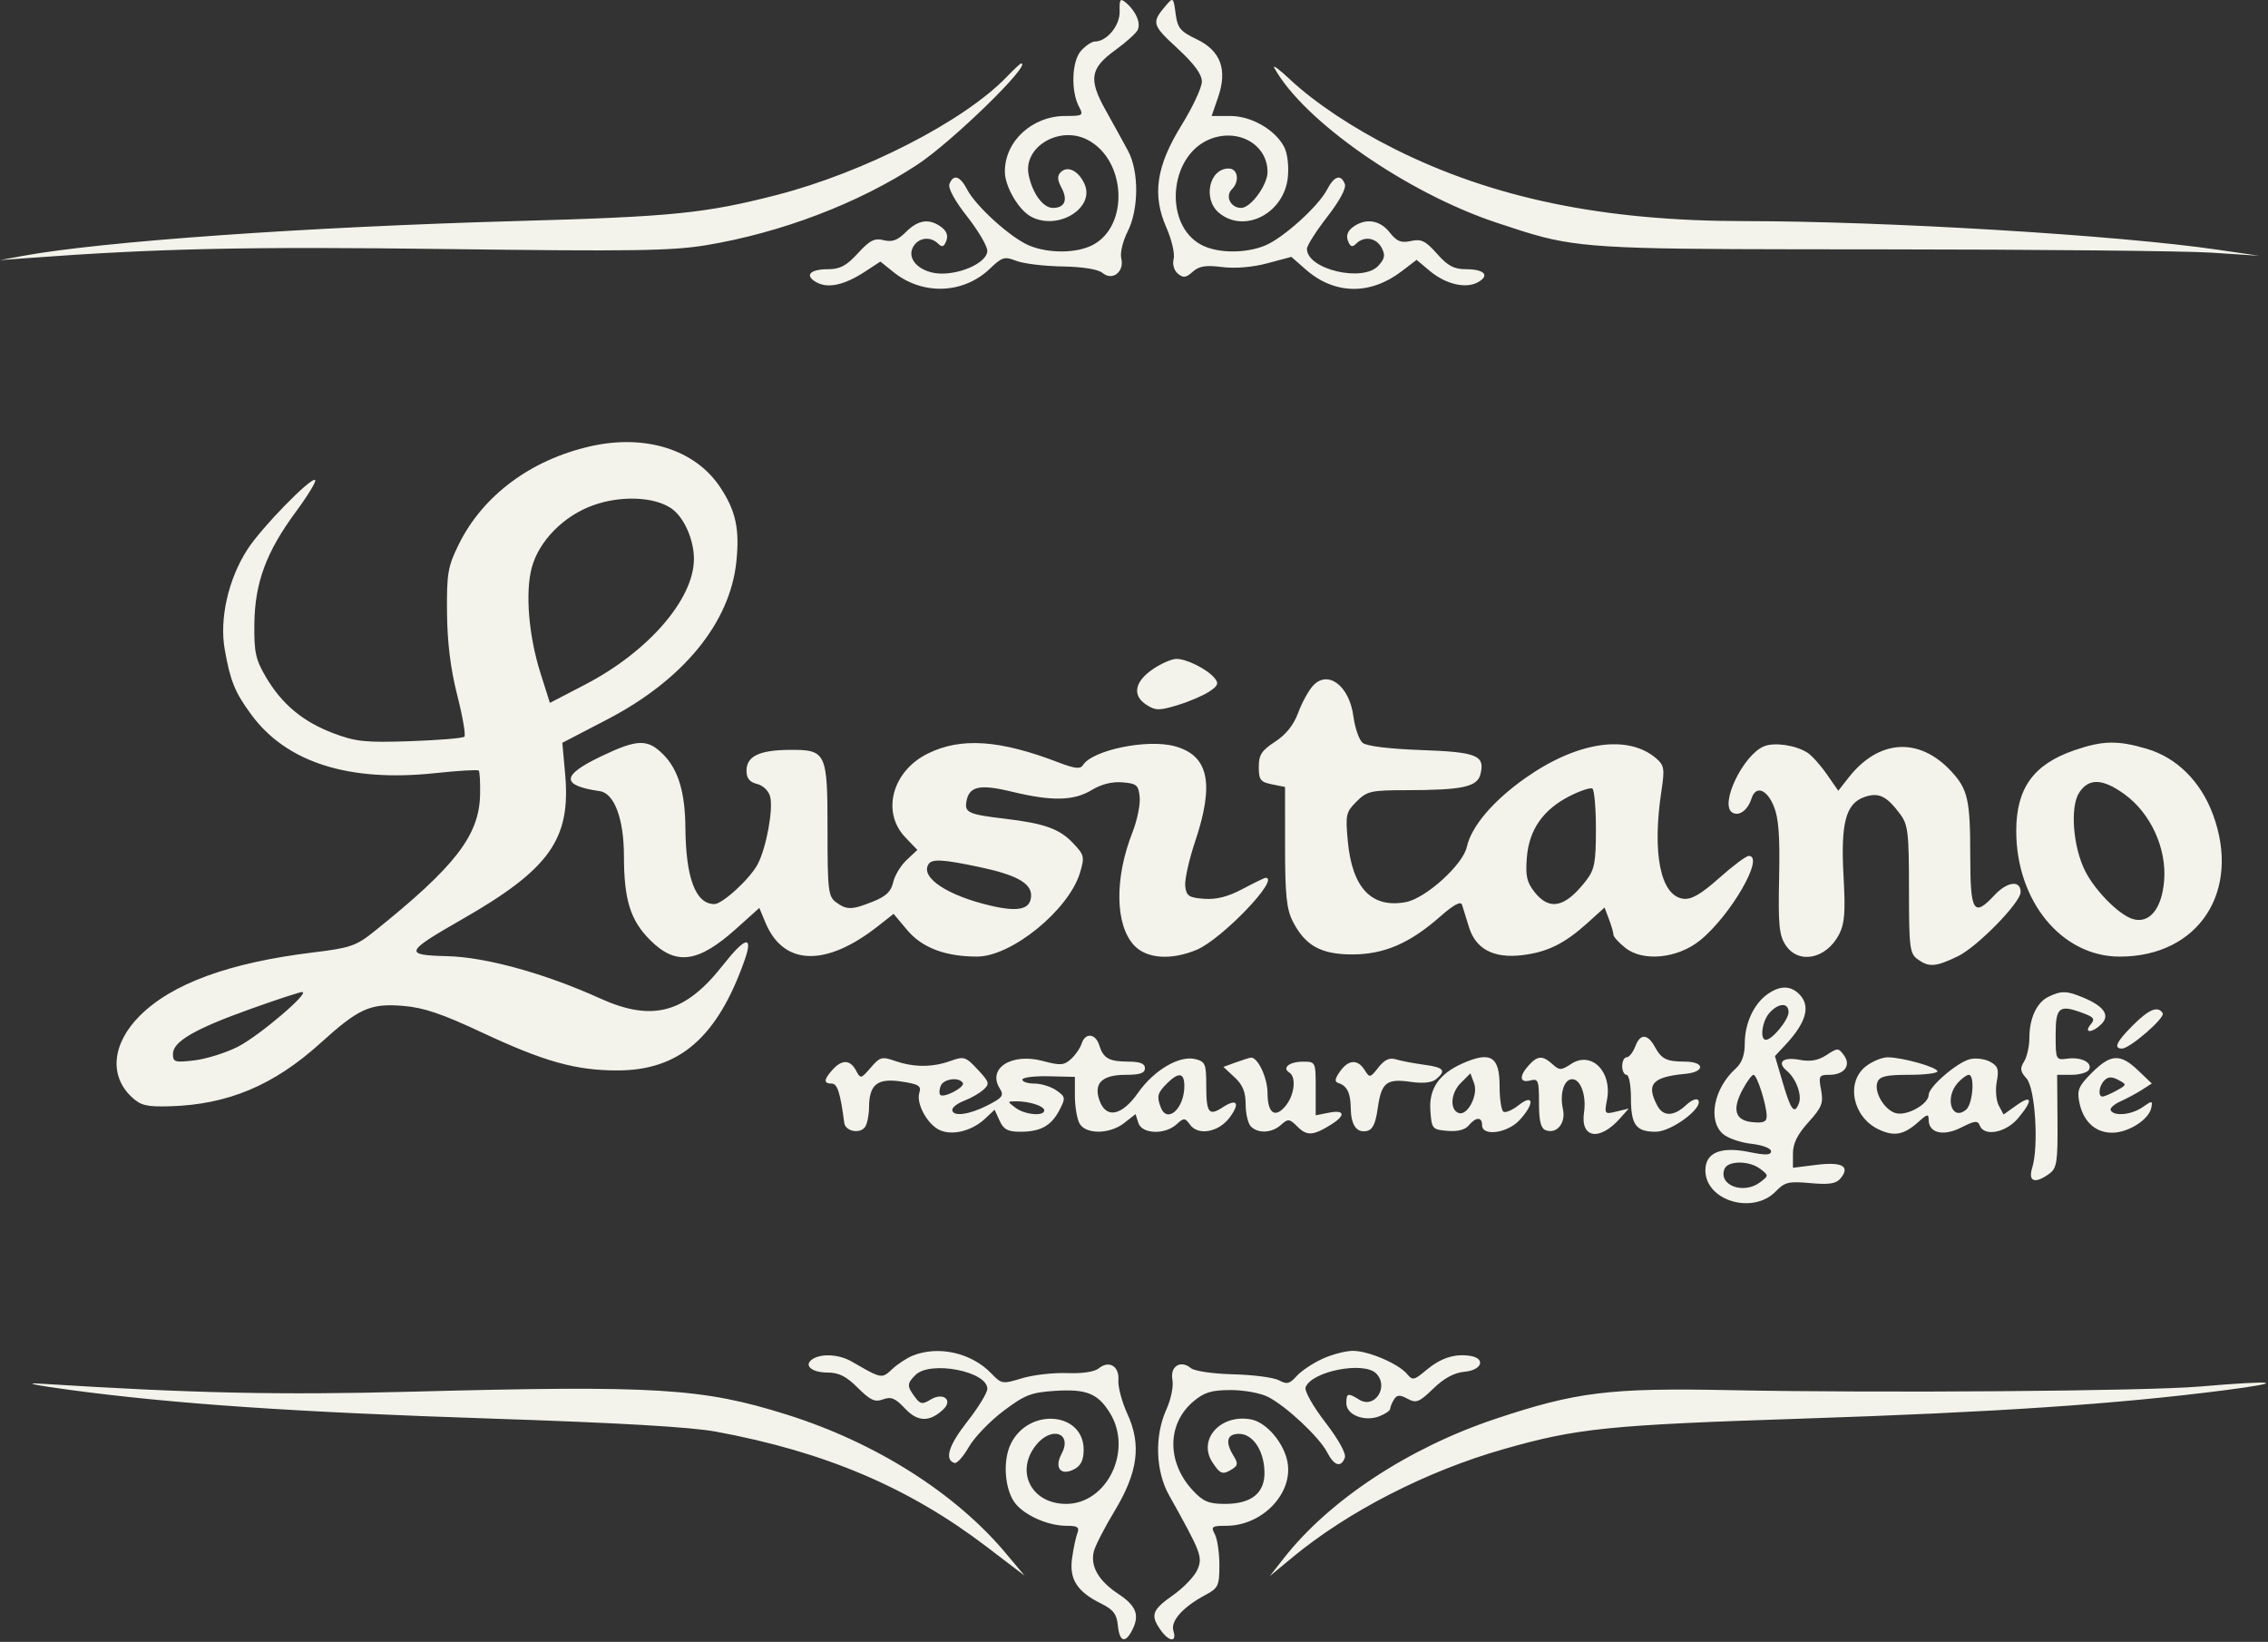 <svg width="518" height="375" viewBox="0 0 518 375" fill="none" xmlns="http://www.w3.org/2000/svg">
<rect x="0" y="0" width="518" height="375" fill="#333333" stroke="none"/>
<path fill-rule="evenodd" clip-rule="evenodd" d="M250.044 9.489C252.803 9.489 255.814 5.828 255.722 2.584C255.643 -0.17 255.85 -0.465 257.12 0.588C259.456 2.527 260.659 5.382 259.792 6.93C259.357 7.708 257.097 9.723 254.771 11.408C248.961 15.617 248.562 18.077 252.541 25.197C254.321 28.383 256.615 32.547 257.639 34.45C260.166 39.151 260.112 47.867 257.523 52.944C256.434 55.081 255.789 57.791 256.087 58.98C256.856 62.042 254.105 64.236 251.847 62.361C250.803 61.495 247.391 60.94 242.597 60.858C238.418 60.785 233.689 60.206 232.086 59.57C229.446 58.522 228.883 58.691 226.086 61.367C220.016 67.175 210.701 67.496 204.039 62.127L201.077 59.74L197.539 62.054C192.898 65.088 189.182 65.924 186.565 64.524C183.657 62.968 184.897 61.489 189.11 61.489C191.849 61.489 193.321 60.704 195.934 57.851C198.656 54.88 199.737 54.332 201.832 54.857C203.777 55.346 205.002 54.896 206.903 52.995C209.709 50.19 212.219 49.832 214.971 51.844C216.2 52.743 216.591 53.811 216.13 55.012C215.6 56.393 215.157 56.546 214.267 55.656C212.482 53.871 209.691 54.264 208.512 56.466C206.969 59.35 210.402 62.489 215.099 62.489C220.053 62.489 225.5 59.767 225.5 57.291C225.5 56.207 223.421 52.674 220.88 49.439C218.06 45.85 216.489 42.96 216.848 42.024C217.742 39.694 219.288 40.178 220.898 43.291C222.867 47.099 230.857 54.323 235.028 56.065C239.466 57.92 245.846 57.879 249.533 55.972C257.956 51.616 257.229 36.503 248.376 31.925C241.97 28.612 233.663 33.555 234.936 39.921C235.78 44.139 238.227 47.489 240.464 47.489C243.182 47.489 243.949 45.697 242.438 42.873C241.485 41.093 241.436 40.153 242.253 39.336C243.823 37.766 246.312 38.983 247.682 41.99C250.193 47.5 241.624 52.766 235.489 49.483C232.626 47.951 229.508 42.588 229.504 39.189C229.494 32.252 235.739 26.499 243.285 26.493C247.317 26.489 247.504 26.366 246.456 24.406C244.539 20.825 244.782 13.939 246.908 11.59C247.954 10.435 249.365 9.489 250.044 9.489ZM268.855 10.98C263.044 5.615 262.934 5.174 266.402 1.122C267.919 -0.65 268.025 -0.551 268.5 3.078C268.935 6.406 269.554 7.165 273.279 8.945C278.807 11.586 280.394 15.873 278.199 22.239L276.734 26.489H280.969C285.774 26.489 291.198 29.587 293.277 33.519C294.038 34.959 294.398 37.853 294.14 40.457C293.325 48.676 284.322 53.404 278.486 48.679C274.647 45.57 276.131 38.489 280.622 38.489C282.725 38.489 283.184 41.405 281.367 43.222C279.752 44.837 281.066 47.489 283.483 47.489C285.662 47.489 289.49 42.268 289.496 39.286C289.51 32.951 282.682 29.133 276.189 31.846C266.894 35.729 265.77 51.474 274.467 55.972C278.154 57.879 284.534 57.92 288.972 56.065C293.143 54.323 301.133 47.099 303.102 43.291C304.715 40.173 306.258 39.695 307.156 42.035C307.52 42.984 305.963 45.882 303.125 49.536C300.581 52.812 298.5 56.096 298.5 56.835C298.5 61.541 311.32 64.555 314.831 60.675C316.3 59.052 316.44 58.246 315.545 56.572C314.317 54.278 311.548 53.841 309.733 55.656C308.843 56.546 308.4 56.393 307.87 55.012C307.409 53.811 307.8 52.743 309.029 51.844C311.892 49.751 315.152 50.231 317.39 53.077C319.023 55.153 319.984 55.542 322.25 55.044C324.615 54.524 325.583 54.998 328.202 57.956C330.667 60.741 332.076 61.489 334.856 61.489C339.08 61.489 340.355 62.961 337.469 64.505C334.687 65.994 330.122 64.883 326.5 61.835L323.547 59.351L320.102 61.979C312.91 67.464 304.771 67.3 298.207 61.536L294.94 58.668L289.47 60.131C286.095 61.034 282.136 61.364 279.134 60.992C275.361 60.525 273.849 60.769 272.403 62.077C270.886 63.45 270.256 63.531 269.028 62.513C268.139 61.774 267.741 60.378 268.058 59.112C268.355 57.931 267.62 54.754 266.426 52.054C263.091 44.514 264.054 37.978 269.892 28.535C272.426 24.435 274.5 19.981 274.5 18.637C274.5 16.949 272.754 14.58 268.855 10.98ZM177.355 44.544C197.41 39.38 220.289 27.625 229.987 17.502C231.575 15.845 233.031 14.489 233.222 14.489C235.817 14.489 217.471 32.377 209.5 37.619C196.127 46.414 178.364 53.184 161.252 56.006C153.422 57.297 144.317 57.432 102 56.882C56.456 56.291 36.107 56.732 6 58.965L0 59.41L5 58.484C23.071 55.136 70.039 51.82 118.5 50.471C153.434 49.499 161.116 48.725 177.355 44.544ZM341.733 50.83C321.258 44.024 297.679 27.587 291.035 15.489C290.582 14.664 292.189 15.848 294.606 18.121C300.268 23.445 309.058 29.292 318.5 34.015C341.024 45.282 366.187 50.48 398.301 50.499C430.94 50.519 483.633 53.701 506.5 57.033L516 58.417L505 57.703C498.95 57.31 464.975 56.973 429.5 56.954C375.257 56.925 363.512 56.967 352.49 54.166C349.208 53.332 345.99 52.245 341.733 50.83ZM104.757 124.375C110.247 113.195 121.219 105.017 134.875 101.926C147.409 99.089 158.797 102.693 164.499 111.301C168.051 116.664 168.953 120.812 168.185 128.255C166.741 142.238 156.076 155.279 138.687 164.322L128.432 169.656L129.077 176.822C130.413 191.674 125.538 198.525 105.46 210.012C92.422 217.471 92.157 218.15 102.185 218.389C110.936 218.598 124.521 222.352 137 228.012C149.013 233.46 156.47 231.45 165.126 220.432C170.238 213.925 172.11 213.509 170.054 219.336C163.839 236.95 155.135 244.489 141.014 244.489C131.475 244.489 124.268 242.469 110.077 235.819C100.929 231.531 96.725 230.116 92.013 229.738C84.529 229.137 81.953 230.303 73.153 238.275C62.535 247.893 51.989 252.31 38.77 252.674C33.471 252.82 32.133 252.493 30.057 250.542C24.876 245.675 25.616 238.32 31.921 232.015C39.284 224.652 52.351 219.871 71.456 217.548C80.001 216.509 81.338 216.051 85.452 212.754C103.936 197.942 109.438 190.844 109.648 181.539C109.711 178.723 109.571 176.227 109.337 175.993C109.104 175.759 104.657 176.023 99.456 176.579C79.664 178.696 65.375 174.14 57.344 163.152C53.621 158.058 52.621 155.598 51.33 148.352C50.084 141.357 52.134 132.285 56.489 125.522C59.729 120.491 71.141 108.797 71.987 109.642C72.283 109.939 70.289 113.211 67.555 116.915C60.811 126.051 58.209 133.081 58.093 142.489C58.013 148.942 58.379 150.633 60.712 154.602C64.381 160.844 69.189 164.851 76.168 167.485C81.27 169.41 83.468 169.635 93.72 169.284C100.166 169.063 105.721 168.602 106.063 168.259C106.405 167.917 105.674 163.666 104.439 158.813C102.909 152.806 102.161 146.797 102.096 139.989C102.01 130.99 102.276 129.427 104.757 124.375ZM121.458 129.626C123.11 123.517 128.765 117.791 135.514 115.391C141.779 113.163 149.241 113.434 153.21 116.035C156.145 117.957 158.504 123.173 158.49 127.707C158.463 136.851 148.068 148.849 133.693 156.328L125.596 160.54L123.448 153.765C120.743 145.235 119.924 135.296 121.458 129.626ZM261.768 160.929C258.522 158.802 259.157 155.624 263.398 152.773C265.267 151.517 267.652 150.489 268.698 150.489C271.039 150.489 275.715 152.838 277.39 154.856C278.419 156.096 278.199 156.64 276.115 158.005C274.73 158.913 271.473 160.295 268.878 161.076C264.702 162.332 263.884 162.316 261.768 160.929ZM296.48 162.839C297.321 160.556 298.837 157.774 299.848 156.656C303.254 152.893 308.18 156.592 309.111 163.612C309.464 166.275 310.412 169.001 311.218 169.67C312.114 170.413 317.309 171.051 324.571 171.31C337.363 171.766 339.211 172.52 338.126 176.843C337.401 179.73 333.993 180.462 321.205 180.478C313.081 180.488 312.211 180.687 309.818 183.08C307.407 185.491 307.269 186.116 307.83 192.118C308.831 202.84 313.277 207.504 321.098 206.037C325.616 205.189 334.118 197.506 335.005 193.468C336.045 188.733 341.039 182.864 348.472 177.645C360.273 169.358 371.854 167.653 378.315 173.252C380.087 174.788 380.222 175.626 379.483 180.489C377.282 194.96 379.247 204.667 384.503 205.282C386.331 205.495 388.531 204.215 392.663 200.532C395.775 197.758 398.811 195.489 399.41 195.489C403.147 195.489 395.272 209.127 388.26 214.798C383.17 218.914 375.296 219.709 371.25 216.515C369.738 215.321 368.5 213.956 368.5 213.482C368.5 213.007 368.043 211.418 367.485 209.951L366.471 207.282L362.545 210.829C357.332 215.539 353.385 217.478 347.625 218.161C341.134 218.929 337.05 216.771 335.507 211.756C334.87 209.684 334.157 207.389 333.923 206.655C333.635 205.752 332.016 206.625 328.911 209.358C321.957 215.479 316.116 217.989 308.823 217.989C301.692 217.989 298.087 215.978 295.252 210.418C293.841 207.651 293.503 204.359 293.502 193.364L293.5 179.739L290.5 179.139C287.881 178.615 287.5 178.112 287.5 175.182C287.5 172.405 288.145 171.406 291.225 169.407C293.696 167.803 295.465 165.592 296.48 162.839ZM137 180.703C128.079 179.401 128.153 177.119 137.257 172.763C145.569 168.785 147.878 168.713 151.483 172.318C154.892 175.727 156.472 180.938 156.538 188.989C156.633 200.558 158.876 206.489 163.156 206.489C165.027 206.489 171.371 200.639 173.077 197.34C175.032 193.559 176.633 184.867 175.907 181.974C175.571 180.634 174.312 179.408 172.913 179.057C171.185 178.623 170.5 177.757 170.5 176.005C170.5 172.754 173.401 171.335 180.171 171.274C188.745 171.197 189 171.727 189 189.605C189 203.335 189.169 204.766 190.941 206.066C193.408 207.874 194.551 207.852 199.419 205.905C202.354 204.73 203.537 203.599 203.991 201.53C204.328 199.996 205.71 197.701 207.062 196.43L209.521 194.121L206.761 191.239C201.274 185.512 203.765 176.158 211.847 172.141C219.437 168.369 228.323 168.964 241.784 174.147C245.424 175.548 246.749 175.699 247.32 174.778C249.461 171.322 261.965 168.729 268.284 170.431C276.056 172.524 277.423 178.909 272.95 192.233C271.547 196.411 270.535 200.99 270.7 202.409C270.96 204.645 271.536 205.029 275.015 205.285C277.826 205.492 280.465 204.818 283.817 203.035C286.451 201.635 288.807 200.489 289.053 200.489C292.524 200.489 279.047 214.552 273.282 216.946C267.412 219.382 261.853 218.973 258.999 215.894C254.677 211.23 254.529 200.564 258.641 190.132C259.719 187.395 260.466 183.769 260.301 182.073C260.032 179.315 259.616 178.957 256.362 178.685C254.014 178.489 251.533 179.108 249.362 180.432C245.264 182.93 240.244 183.039 231.124 180.826C223.653 179.013 221.242 179.574 220.692 183.255C220.342 185.596 221.37 186.033 229.5 186.996C238.454 188.058 241.929 189.284 244.963 192.45C247.663 195.269 247.763 195.669 246.668 199.322C244.125 207.809 231.074 218.46 223.193 218.48C215.968 218.497 210.603 216.478 207.241 212.473L204.092 208.722L200.546 211.515C188.627 220.9 178.959 220.617 174.841 210.763L173.424 207.372L168.227 212.045C159.45 219.935 154.395 220.62 148.492 214.716C143.966 210.19 142.514 205.527 142.504 195.489C142.496 187.049 140.314 181.187 137 180.703ZM395.639 185.575C392.685 183.749 398.122 172.409 402.888 170.458C405.255 169.489 410.003 170.167 412.748 171.866C413.745 172.484 415.753 174.704 417.208 176.799L419.855 180.609L422.194 177.62C429.071 168.833 438.303 168.254 445.638 176.15C449.446 180.25 449.994 182.669 449.997 195.399C450 208.344 450.749 209.575 455.517 204.471C458.46 201.321 461.5 200.959 461.5 203.758C461.5 206.142 451.61 216.257 447.183 218.4C442.093 220.864 440.548 220.976 437.941 219.068C436.174 217.775 436 216.346 436 203.145C436 190.084 435.796 188.369 433.95 185.893C430.876 181.772 429.05 180.91 425.803 182.049C421.555 183.539 420.378 188.03 421.056 200.168C421.51 208.298 421.308 210.96 420.052 213.389C417.115 219.068 410.759 220.339 407.808 215.837C406.346 213.605 406.114 211.165 406.34 200.436C406.543 190.857 406.236 186.793 405.106 184.088C403.473 180.18 400.995 179.355 400.029 182.399C399.182 185.068 397.172 186.522 395.639 185.575ZM460.5 189.775C460.5 180.057 464.429 174.587 473.716 171.38C480.251 169.122 483.67 169.053 490.374 171.044C497.151 173.057 502.592 178.445 505.385 185.912C511.967 203.503 502.193 218.489 484.138 218.489C470.903 218.489 460.5 205.853 460.5 189.775ZM476.301 199.061C473.461 193.548 472.736 184.303 474.887 181.021C477.083 177.67 480.236 177.791 485.241 181.416C491.205 185.737 494.889 193.788 494.277 201.166C493.744 207.59 490.912 211.043 487.111 209.902C484.014 208.972 478.621 203.564 476.301 199.061ZM348.728 195.811C349.249 189.46 352.458 184.886 358.558 181.799C360.939 180.595 363.249 179.834 363.693 180.108C364.137 180.383 364.5 184.57 364.5 189.413C364.5 196.987 364.189 198.623 362.273 201.104C357.493 207.298 353.915 208.097 350.474 203.739C348.708 201.502 348.383 200.024 348.728 195.811ZM226.315 206.869C216.364 204.547 210.177 200.438 212.056 197.399C212.842 196.126 215.263 196.256 223.662 198.023C231.981 199.773 235.5 201.687 235.5 204.462C235.5 207.657 232.764 208.373 226.315 206.869ZM398.5 238.284C398.5 233.724 400.578 229.248 403.717 227.05C406.552 225.064 408.936 225.067 410.929 227.06C413.597 229.729 412.586 233.486 407.824 238.6L405.392 241.211L407.196 247.348C409.041 253.626 409.844 254.64 410.865 251.98C411.596 250.076 410.196 246.312 408.115 244.585C405.727 242.603 407.212 241.344 411.082 242.07C413.515 242.527 415.281 242.207 417.171 240.969C419.711 239.305 419.894 239.307 421.15 241.025C422.85 243.349 421.228 245.489 417.766 245.489C415.469 245.489 415.327 245.756 415.926 248.945C416.49 251.952 416.114 252.91 413.037 256.316C410.519 259.103 409.5 261.166 409.5 263.475V266.719L414.904 266.044C420.745 265.314 422.65 266.398 420.365 269.152C419.356 270.368 417.786 270.611 413.472 270.22C408.532 269.772 407.621 269.99 405.588 272.101C400.381 277.512 389.5 274.26 389.5 267.293C389.5 263.252 393.027 261.792 399.556 263.13C403.291 263.895 404.5 263.85 404.5 262.946C404.5 262.268 402.532 261.527 399.959 261.237C397.462 260.956 394.537 259.928 393.459 258.952C390.01 255.831 391.446 248.562 396.398 244.082C397.849 242.769 398.5 240.972 398.5 238.284ZM39.5 240.71C39.5 237.882 44.517 234.984 57.348 230.399C63.206 228.305 68.45 226.586 69 226.579C70.991 226.552 59.148 236.634 54.307 239.087C51.578 240.47 47.129 241.864 44.422 242.185C39.932 242.716 39.5 242.587 39.5 240.71ZM463.5 237.05C463.5 232.569 465.178 228.959 467.864 227.659C470.786 226.244 472.044 226.272 475.782 227.834C480.555 229.829 481.97 231.876 479.963 233.883C477.907 235.939 475.795 236.044 477.486 234.006C478.508 232.775 478.262 232.349 476.044 231.506C470.316 229.328 469.5 229.928 469.5 236.316C469.5 242.092 469.524 242.14 472.25 241.787C475.453 241.373 478.06 242.774 477.069 244.377C476.691 244.989 474.911 245.489 473.112 245.489H469.843L469.922 256.066C469.991 265.434 469.778 266.806 468.059 268.066C464.788 270.463 463.152 269.909 464.142 266.739C465.675 261.827 464.832 248.514 462.849 246.323C461.407 244.729 461.307 244.028 462.294 242.447C462.957 241.385 463.5 238.956 463.5 237.05ZM403.326 237.489C401.869 237.489 402.444 233.208 404.155 231.318C406.228 229.027 408.5 228.952 408.5 231.175C408.5 232.93 404.764 237.489 403.326 237.489ZM484.647 239.489C482.653 239.489 483.387 237.935 487.167 234.156C490.827 230.495 492.874 229.668 493.953 231.412C494.586 232.437 486.461 239.489 484.647 239.489ZM244.61 241.89C245.621 240.974 246.716 239.385 247.042 238.357C247.858 235.786 250.216 236.01 251.067 238.739C252.004 241.74 253.285 242.455 257.75 242.474C260.41 242.485 261.5 242.925 261.5 243.989C261.5 245.094 260.347 245.489 257.122 245.489C251.713 245.489 249.731 247.401 251.102 251.299C252.611 255.59 256.196 254.891 259.94 249.575C263.59 244.391 269.382 240.992 273.013 241.903C275.272 242.47 275.5 243.014 275.5 247.841C275.5 254.208 276.082 254.993 279.257 252.913C282.532 250.766 283.311 251.923 280.834 255.255C278.352 258.595 273.676 259.45 271.815 256.905C270.615 255.264 270.412 255.259 268.687 256.82C266.027 259.227 260.803 259.019 259.995 256.473L259.355 254.458L256.793 256.473C253.445 259.107 247.925 259.151 246.535 256.555C245.966 255.491 245.5 252.671 245.5 250.289V245.957L239.5 245.819C236.2 245.743 233.5 246.088 233.5 246.585C233.5 247.082 234.75 247.489 236.277 247.489C237.805 247.489 240.054 248.189 241.275 249.044C243.365 250.508 243.406 250.769 241.987 253.514C240.117 257.131 237.675 258.489 233.044 258.489C230.182 258.489 229.225 257.98 228.311 255.973L227.164 253.456L224.963 255.524C222.016 258.292 217.562 259.423 214.675 258.136C211.828 256.867 209.189 252.045 209.978 249.557C210.468 248.015 209.813 247.613 205.833 247.016C200.374 246.198 198.511 247.697 198.485 252.93C198.476 254.613 198.085 256.596 197.615 257.337C196.525 259.057 193.085 258.439 192.828 256.478C191.925 249.584 191.256 247.489 189.955 247.489C188.058 247.489 188.116 246.571 190.155 244.318C192.309 241.937 194.168 242 195.505 244.498C196.553 246.456 196.639 246.439 198.873 243.842C200.983 241.389 201.43 241.269 204.482 242.333C208.715 243.809 212.993 243.802 217.113 242.312C220.159 241.211 220.555 241.337 223.302 244.277C225.98 247.144 226.095 247.546 224.616 248.884C223.725 249.69 221.76 250.82 220.248 251.395C218.737 251.969 217.5 252.901 217.5 253.464C217.5 255.114 221.268 254.648 225.537 252.47C228.989 250.709 229.346 250.216 228.339 248.603C225.45 243.977 231.046 240.418 238.2 242.331C242.176 243.395 243.01 243.337 244.61 241.89ZM371.525 241.489C372.088 241.489 372.991 240.327 373.531 238.908C374.62 236.044 376.299 236.097 377.929 239.049C379.513 241.918 380.599 242.457 384.833 242.474C389.411 242.492 389.486 244.835 384.923 245.263C377.355 245.973 375.901 247.633 378.535 252.555C379.878 255.064 382.315 255.011 385.08 252.414C386.332 251.238 387.55 250.761 387.891 251.313C388.997 253.102 381.696 258.489 378.165 258.489C373.645 258.489 372.5 256.933 372.5 250.789C372.5 247.874 372.05 245.489 371.5 245.489C370.95 245.489 370.5 244.589 370.5 243.489C370.5 242.389 370.961 241.489 371.525 241.489ZM279.417 243.683L282.209 242.665C283.744 242.105 285.312 241.611 285.693 241.568C287.248 241.391 289.5 246.173 289.5 249.652C289.5 254.309 291.247 255.52 293.662 252.537C295.662 250.068 296.106 245.981 294.484 244.979C292.739 243.901 294.483 242.489 297.559 242.489C300.494 242.489 300.5 242.502 300.5 248.614V254.739L303.5 254.139C307.047 253.43 307.412 254.675 304.25 256.699C300.042 259.391 298.534 259.523 296.396 257.385C294.509 255.498 294.192 255.458 292.59 256.908C290.514 258.786 287.371 258.96 285.7 257.289C285.04 256.629 284.5 254.358 284.5 252.241C284.5 249.405 283.832 247.774 281.959 246.038L279.417 243.683ZM311.673 244.394C312.816 246.225 312.937 246.203 314.817 243.813C316.242 242.002 317.346 241.502 318.886 241.972C320.049 242.326 322.913 242.871 325.25 243.183C329.787 243.787 330.388 244.507 328.009 246.481C327.046 247.281 325.011 247.502 322.259 247.106C316.671 246.301 315.517 247.21 314.678 253.074C314.156 256.728 313.506 258.057 312.109 258.326C309.796 258.771 308.54 256.915 308.5 252.989C308.466 249.665 307.642 247.994 305.734 247.384C304.764 247.073 304.836 246.455 306.041 244.734C307.965 241.987 310.09 241.859 311.673 244.394ZM326.687 253.621C326.333 248.691 328.666 245.271 334 242.901C340.445 240.036 342.5 241.278 342.5 248.037C342.5 250.971 342.897 253.616 343.382 253.916C343.868 254.216 345.443 253.535 346.882 252.403C350.357 249.67 350.476 252.144 347.048 255.843C344.274 258.836 338.5 259.61 338.5 256.989C338.5 255.049 337.091 255.073 335.458 257.04C334.626 258.043 332.905 258.484 330.586 258.29C327.12 257.999 326.989 257.842 326.687 253.621ZM349.5 246.779C347.07 247.414 346.909 245.799 349.155 243.318C351.183 241.077 352.329 241.024 354.587 243.067C356.177 244.507 356.553 244.5 358.848 242.996C363.454 239.978 368.241 244.728 367.04 251.126C366.413 254.472 366.463 254.537 369.199 253.871L372 253.19L370.011 255.432C365.312 260.73 360.899 259.987 361.786 254.046C362.355 250.236 361.019 246.489 359.092 246.489C357.203 246.489 356.185 249.779 356.97 253.352C357.667 256.527 355.537 259.101 353.013 258.132C351.909 257.709 351.5 256.023 351.5 251.904C351.5 246.748 351.326 246.301 349.5 246.779ZM429.047 257.944C423.129 255.136 421.52 247.191 426.135 243.562C427.584 242.422 429.828 241.489 431.121 241.489C434.467 241.489 442.5 243.753 442.5 244.696C442.5 245.132 439.561 245.489 435.969 245.489C430.811 245.489 429.304 245.837 428.801 247.146C427.887 249.53 430.674 253.933 433.341 254.316C436.016 254.701 440.5 252.041 440.5 250.07C440.5 248.232 446.932 242.67 449.925 241.918C451.239 241.589 453.298 241.846 454.502 242.49C456.329 243.468 456.585 244.223 456.052 247.061C455.701 248.933 455.907 251.38 456.509 252.506L457.604 254.551L460.552 252.452C464.192 249.86 464.367 251.305 460.911 255.412C458.12 258.729 453.166 259.666 452.168 257.066C451.712 255.878 451.011 255.954 447.924 257.528C443.87 259.595 440.5 258.801 440.5 255.78C440.5 254.375 440.178 254.43 438.25 256.166C434.85 259.226 432.646 259.652 429.047 257.944ZM474.903 251.756C474.347 248.974 474.742 248.047 477.779 245.01C482.081 240.708 484.271 240.598 488.332 244.479L491.461 247.469L489.23 248.906C488.004 249.697 485.777 250.892 484.281 251.563C482.786 252.233 481.8 253.166 482.09 253.635C482.95 255.027 486.882 254.61 489.375 252.864C491.543 251.345 491.672 251.355 491.347 253.008C490.83 255.645 486.297 258.6 482.611 258.705C478.675 258.817 475.796 256.221 474.903 251.756ZM265.107 252.907C264.155 250.426 264.36 249.629 266.5 247.489C269.2 244.789 270.5 244.973 270.5 248.055C270.5 253.205 266.576 256.736 265.107 252.907ZM333.186 254.223C331.072 253.527 331.307 249.682 333.605 247.384L335.833 245.156L336.687 247.466C337.661 250.098 335.183 254.88 333.186 254.223ZM400.258 256.302C396.262 255.916 395.533 253.44 398.044 248.778C399.018 246.969 400.123 245.489 400.499 245.489C401.294 245.489 403.5 252.421 403.5 254.918C403.5 256.23 402.764 256.545 400.258 256.302ZM449.044 253.453C445.753 256.183 444.072 250.724 447.155 247.318C448.065 246.312 449.19 245.489 449.655 245.489C451.096 245.489 450.583 252.175 449.044 253.453ZM480.25 250.454C479.093 250.508 479.363 248.026 480.653 246.736C481.492 245.897 482.356 245.877 483.821 246.661C485.793 247.716 485.785 247.767 483.418 249.079C482.088 249.815 480.663 250.434 480.25 250.454ZM214.747 250.07C214.475 249.798 214.519 248.881 214.845 248.032C215.474 246.392 219.024 245.909 219.91 247.343C220.484 248.273 215.554 250.877 214.747 250.07ZM238.5 253.606C238.5 255.02 234.062 254.625 231.941 253.021C230.026 251.572 230.027 251.552 232 251.534C235.03 251.507 238.5 252.613 238.5 253.606ZM402.059 269.989C398.289 272.902 392.414 270.762 393.857 267.002C394.606 265.048 399.537 265.04 402.059 266.989C403.98 268.474 403.98 268.504 402.059 269.989ZM203.76 312.714C204.993 311.556 207.126 310.161 208.501 309.612C214.368 307.273 221.888 308.984 226.411 313.689C228.749 316.121 228.959 316.155 233.411 314.798C235.935 314.029 240.561 313.497 243.691 313.616C247.154 313.748 249.987 313.33 250.928 312.549C253.281 310.596 255.687 312.03 255.435 315.237C255.316 316.75 256.237 320.203 257.482 322.91C260.738 329.992 259.909 336.264 254.539 345.161C252.272 348.916 250.154 353.035 249.832 354.313C248.972 357.725 250.892 361.058 255.46 364.081C259.61 366.828 260.375 368.985 258.465 372.555C256.926 375.429 255.667 374.903 255.313 371.239C255.065 368.665 254.272 367.629 251.5 366.258C246.021 363.548 244.196 360.722 244.85 355.955C245.155 353.724 245.7 351.131 246.06 350.194C246.591 348.811 246.122 348.489 243.575 348.489C239.578 348.489 234.533 346.363 232.132 343.668C229.467 340.676 228.876 333.597 230.955 329.576C235.173 321.42 247.5 322.562 247.5 331.109C247.5 333.451 246.884 334.748 245.393 335.546C242.332 337.184 240.723 335.309 242.438 332.105C245.031 327.26 240.128 325.604 236.573 330.124C231.815 336.172 235.608 343.489 243.5 343.489C252.838 343.489 258.747 331.326 253.55 322.803C250.787 318.272 248.191 317.212 240.984 317.671C235.493 318.021 234.062 318.58 229.139 322.296C226.059 324.621 222.518 328.312 221.27 330.498C220.021 332.684 218.55 334.326 218 334.148C215.646 333.384 216.656 330.122 220.928 324.684C223.443 321.483 225.5 318.117 225.5 317.202C225.5 313.189 212.44 310.692 209.071 314.06C207.136 315.996 207.12 316.594 208.939 319.048C210.198 320.746 210.651 320.822 212.557 319.657C215.378 317.932 217.722 319.736 215.457 321.889C212.336 324.856 209.592 324.799 206.704 321.707C204.494 319.341 203.522 318.937 201.684 319.617C199.818 320.307 198.771 319.827 195.919 316.974C193.302 314.358 191.584 313.489 189.026 313.489C185.308 313.489 183.43 311.781 185.622 310.393C187.692 309.082 191.69 309.339 194.5 310.964C199.039 313.589 200.585 314.484 201.791 314.151C202.416 313.978 202.949 313.476 203.76 312.714ZM296.124 314.316C297.156 313.156 299.8 311.38 302 310.37C304.2 309.359 307.35 308.533 309 308.533C312.539 308.533 319.426 311.479 321.366 313.822C322.619 315.336 322.975 315.267 325.693 312.98C328.992 310.204 332.126 309.158 335.648 309.656C339.412 310.189 338.547 312.939 334.5 313.307C332.125 313.523 329.831 314.758 327.361 317.152C324.134 320.279 323.469 320.543 321.484 319.48C319.696 318.523 319.073 318.555 318.388 319.636C317.917 320.38 317.524 321.338 317.515 321.764C317.507 322.19 316.375 322.966 315 323.489C311.603 324.78 307.5 323.153 307.5 320.514C307.5 318.163 307.847 318.064 310.432 319.679C313.974 321.891 317.32 316.709 314.3 313.689C311.469 310.858 299.598 313.186 298.193 316.847C297.882 317.656 299.841 321.142 302.69 324.853C305.773 328.867 307.509 332.023 307.15 332.958C306.258 335.284 304.711 334.798 303.102 331.687C301.334 328.267 293.84 321.233 289.664 319.074C287.962 318.194 284.166 317.489 281.126 317.489C276.706 317.489 275.065 317.984 272.596 320.062C266.5 325.191 266.444 334.006 272.467 340.454C274.81 342.962 276.082 343.489 279.79 343.489C285.879 343.489 288.939 340.977 288.8 336.091C288.662 331.237 286.125 327.489 282.977 327.489C280.211 327.489 279.764 329.328 281.75 332.533C282.78 334.196 282.736 334.718 281.5 335.504C279.274 336.92 278.706 336.734 276.913 333.996C273.485 328.764 278.809 322.87 285.761 324.199C289.25 324.865 293.23 329.533 294.053 333.921C295.397 341.084 288.294 348.489 280.079 348.489C276.781 348.489 276.529 348.675 277.465 350.423C278.034 351.487 278.5 354.658 278.5 357.47C278.5 362.194 278.258 362.711 275.313 364.286C270.143 367.049 267.291 370.257 268.005 372.506C268.853 375.176 266.989 375.025 265.057 372.266C262.69 368.888 263.114 367.72 267.941 364.317C270.384 362.596 272.892 359.956 273.516 358.451C274.705 355.58 274.343 354.639 267.005 341.504C263.902 335.95 263.659 327.937 266.41 321.88C267.452 319.585 268.055 316.609 267.774 315.142C267.19 312.086 269.642 310.532 271.983 312.475C272.81 313.162 277.022 313.775 281.72 313.894C286.274 314.009 290.956 314.625 292.124 315.264C293.904 316.236 294.552 316.083 296.124 314.316ZM112.118 324.003C67.387 322.53 39.676 320.644 16 317.46C8.3 316.424 5.159 315.775 9.02 316.018C44.12 318.227 63.818 318.654 94 317.859C149.867 316.386 160.36 317.025 179.636 323.074C199.968 329.454 218.233 341.021 229.78 354.83L234 359.876L225.385 353.307C207.58 339.73 188.444 331.59 163.5 326.984C157.736 325.92 141.197 324.96 112.118 324.003ZM395 317.508C429.624 318.202 490.256 317.734 502.5 316.679C519.961 315.174 522.872 315.631 508 317.543C483.405 320.704 455.884 322.554 411.882 324.003C367.275 325.471 360.244 326.188 343.434 330.978C325.803 336.002 307.883 345.192 295.135 355.747L290.012 359.989L293.194 355.924C303.598 342.631 321.692 330.705 341.5 324.084C359.985 317.906 367.677 316.96 395 317.508Z" fill="#F3F3EC"/>
</svg>
